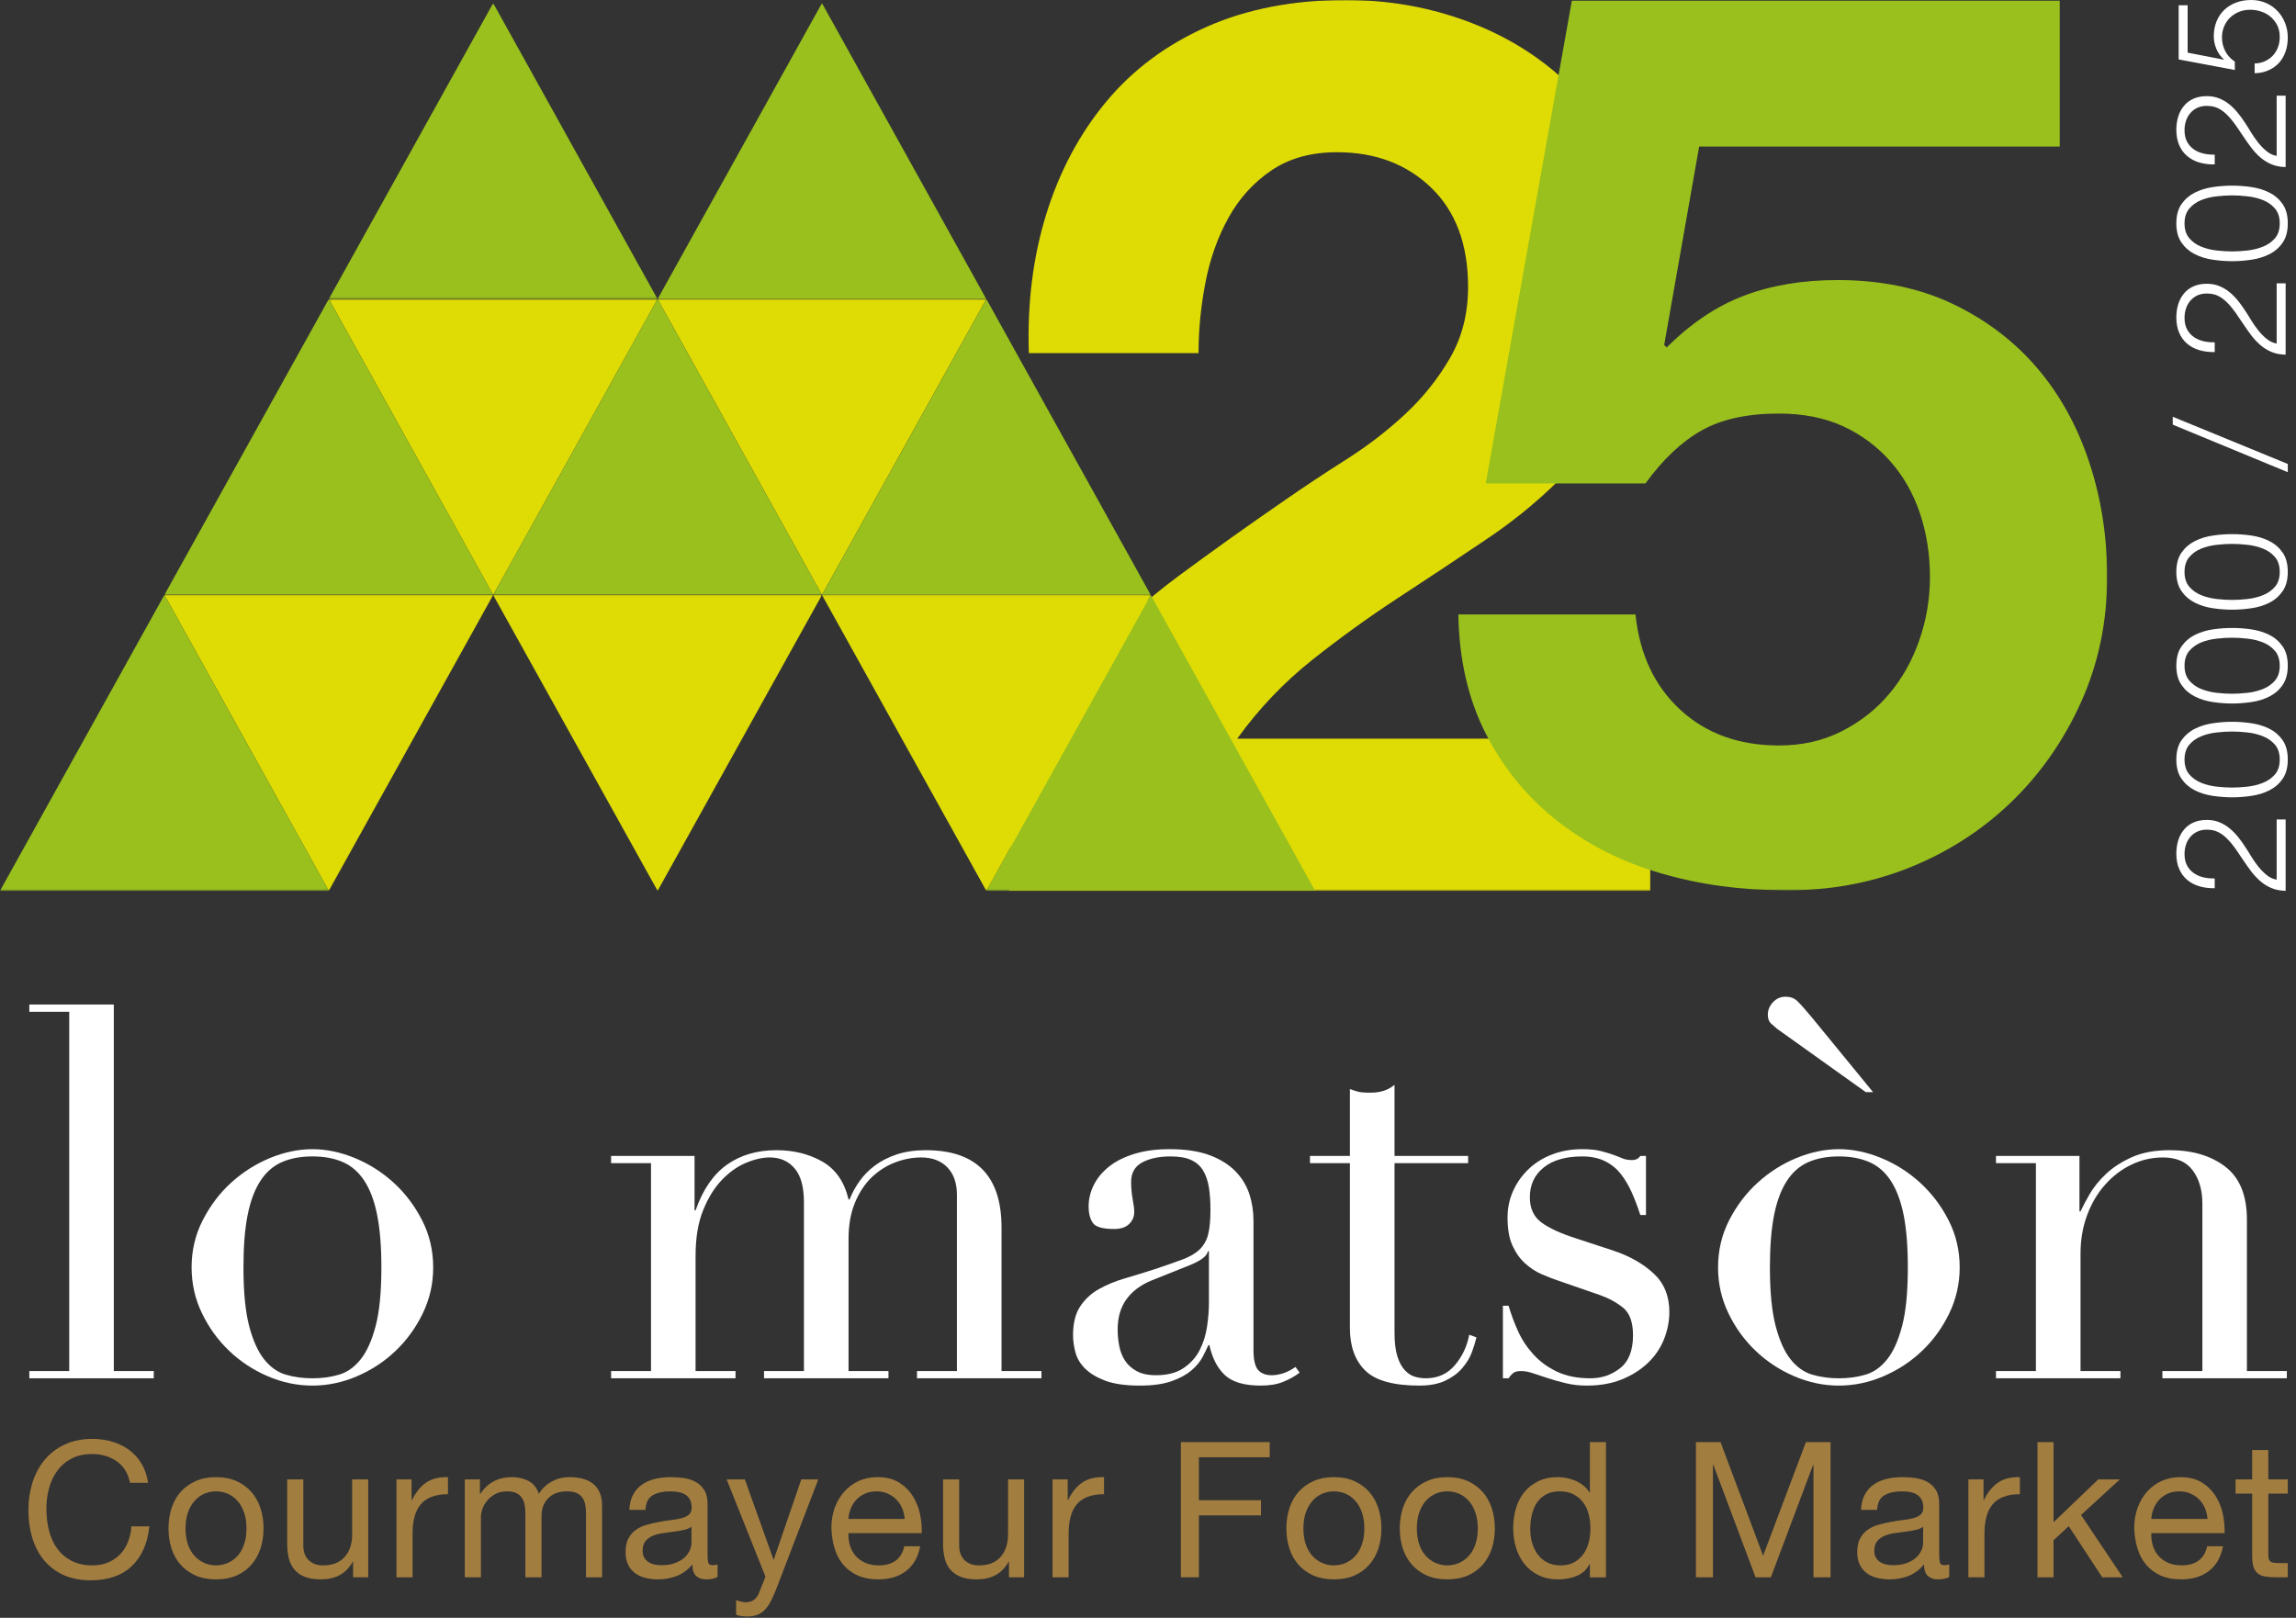 <svg xmlns="http://www.w3.org/2000/svg" width="1104" height="778" viewBox="0 0 1104 778" fill="none"><rect x="0" y="0" width="1104" height="778" fill="#333333" stroke="none"/><mask id="mask0_62_471" style="mask-type:luminance" maskUnits="userSpaceOnUse" x="485" y="0" width="309" height="429"><path d="M485.073 428.472V3.75509e-05H793.965V428.472H485.073Z" fill="white"></path></mask><g mask="url(#mask0_62_471)"><path d="M503.11 102.902C509.498 82.302 519.109 64.311 531.91 48.894C544.718 33.494 560.804 21.521 580.223 12.894C599.592 4.313 621.918 2.73151e-05 647.121 2.73151e-05C666.312 2.73151e-05 684.617 2.992 702.001 9.004C719.407 14.994 734.709 23.597 747.894 34.793C761.102 46.011 771.604 59.797 779.401 76.198C787.198 92.605 791.087 110.991 791.087 131.396C791.087 152.602 787.689 170.811 780.9 186.011C774.081 201.205 765.1 214.699 753.906 226.502C742.711 238.296 729.995 249 715.809 258.611C701.595 268.197 687.294 277.717 672.908 287.104C658.493 296.51 644.507 306.612 630.899 317.401C617.313 328.196 605.312 340.797 594.901 355.215H793.501V428.398H485.103C485.103 404.017 488.608 382.81 495.604 364.801C502.618 346.811 512.113 330.701 524.114 316.485C536.115 302.299 550.214 289.205 566.414 277.203C582.614 265.201 599.706 253.004 617.714 240.602C626.9 234.207 636.71 227.709 647.121 221.089C657.509 214.5 666.987 207.217 675.608 199.191C684.211 191.194 691.407 182.212 697.196 172.201C703.002 162.207 705.908 150.812 705.908 138.009C705.908 117.61 699.987 101.695 688.209 90.299C676.391 78.904 661.307 73.206 642.9 73.206C630.498 73.206 619.996 76.112 611.416 81.896C602.812 87.708 595.908 95.305 590.703 104.693C585.514 114.097 581.808 124.491 579.617 135.91C577.403 147.305 576.311 158.615 576.311 169.81H494.706C493.906 145.806 496.719 123.508 503.11 102.902Z" fill="#DFDB05"></path></g><mask id="mask1_62_471" style="mask-type:luminance" maskUnits="userSpaceOnUse" x="700" y="0" width="314" height="429"><path d="M700.725 428.472V3.75509e-05H1013.62V428.472H700.725Z" fill="white"></path></mask><g mask="url(#mask1_62_471)"><path d="M817.006 70.478L800.205 165.897L801.412 167.104C813.007 155.486 825.409 147.191 838.594 142.185C851.796 137.18 866.789 134.68 883.595 134.68C904.393 134.68 922.784 138.501 938.806 146.075C954.783 153.695 968.277 163.883 979.294 176.692C990.288 189.495 998.691 204.603 1004.48 221.988C1010.29 239.395 1013.19 257.896 1013.19 277.493C1013.19 299.078 1008.99 319.191 1000.59 337.783C992.187 356.4 980.884 372.484 966.692 386.095C952.483 399.682 935.992 410.184 917.201 417.603C898.387 424.977 878.389 428.484 857.202 428.083C836.803 428.083 817.32 425.4 798.707 419.994C780.116 414.588 763.602 406.293 749.216 395.076C734.801 383.903 723.292 370.008 714.711 353.378C706.108 336.8 701.595 317.493 701.217 295.48H786.397C788.405 314.702 795.601 329.986 808.002 341.383C820.404 352.8 836.203 358.498 855.417 358.498C866.588 358.498 876.69 356.198 885.694 351.593C894.698 346.987 902.294 340.999 908.483 333.58C914.695 326.205 919.5 317.607 922.898 307.797C926.296 298.009 927.989 287.906 927.989 277.493C927.989 266.678 926.405 256.488 923.19 246.877C919.992 237.291 915.187 228.893 908.798 221.695C902.408 214.5 894.789 208.893 886.009 204.889C877.205 200.89 866.989 198.882 855.417 198.882C840.201 198.882 827.8 201.582 818.213 206.994C808.603 212.399 799.599 220.889 791.196 232.49H714.402L755.805 0.292H990.402V70.478H817.006Z" fill="#99C01D"></path></g><path d="M1099.02 428.398C1096.43 428.351 1094.14 427.907 1092.16 427.053C1090.17 426.228 1088.4 425.109 1086.79 423.701C1085.21 422.316 1083.76 420.756 1082.43 419.033C1081.14 417.288 1079.87 415.502 1078.64 413.668C1077.43 411.813 1076.21 410.005 1074.93 408.193C1073.65 406.385 1072.32 404.754 1070.86 403.324C1069.43 401.871 1067.96 400.796 1066.44 400.086C1064.92 399.349 1063.13 398.989 1061.05 398.989C1059.35 398.989 1057.86 399.304 1056.54 399.927C1055.22 400.555 1054.1 401.402 1053.19 402.455C1052.27 403.525 1051.58 404.776 1051.11 406.184C1050.64 407.592 1050.4 409.091 1050.4 410.676C1050.4 412.821 1050.8 414.651 1051.58 416.15C1052.39 417.672 1053.46 418.902 1054.79 419.84C1056.14 420.778 1057.65 421.471 1059.4 421.893C1061.14 422.316 1062.97 422.495 1064.92 422.454V427.145C1062.24 427.192 1059.76 426.877 1057.5 426.206C1055.25 425.538 1053.3 424.508 1051.67 423.122C1050.01 421.739 1048.74 419.972 1047.83 417.871C1046.91 415.751 1046.46 413.29 1046.46 410.452C1046.46 408.175 1046.78 406.048 1047.38 404.108C1048 402.14 1048.92 400.419 1050.15 398.966C1051.36 397.489 1052.87 396.352 1054.71 395.527C1056.56 394.721 1058.68 394.298 1061.12 394.298C1063.31 394.298 1065.27 394.651 1067.06 395.391C1068.85 396.106 1070.51 397.067 1071.98 398.296C1073.48 399.502 1074.86 400.888 1076.11 402.455C1077.39 404.017 1078.57 405.67 1079.67 407.415C1080.5 408.644 1081.43 410.115 1082.43 411.791C1083.46 413.489 1084.6 415.12 1085.83 416.687C1087.09 418.249 1088.42 419.617 1089.9 420.801C1091.35 422.007 1092.96 422.74 1094.7 423.031V394.075H1099.02V428.398Z" fill="white"></path><path d="M1052.7 372.422C1054.24 374.207 1056.16 375.545 1058.44 376.466C1060.72 377.382 1063.2 378.006 1065.88 378.296C1068.56 378.589 1071.02 378.743 1073.25 378.743C1075.53 378.743 1078.01 378.589 1080.67 378.296C1083.33 378.006 1085.79 377.382 1088.11 376.466C1090.41 375.545 1092.34 374.207 1093.88 372.422C1095.42 370.632 1096.18 368.241 1096.18 365.271C1096.18 362.296 1095.42 359.906 1093.88 358.12C1092.34 356.33 1090.41 354.992 1088.11 354.075C1085.79 353.132 1083.33 352.531 1080.67 352.238C1078.01 351.948 1075.53 351.794 1073.25 351.794C1071.02 351.794 1068.56 351.948 1065.88 352.238C1063.2 352.531 1060.72 353.132 1058.44 354.075C1056.16 354.992 1054.24 356.33 1052.7 358.12C1051.18 359.906 1050.4 362.296 1050.4 365.271C1050.4 368.241 1051.18 370.632 1052.7 372.422ZM1048.94 355.993C1050.6 353.646 1052.72 351.794 1055.31 350.5C1057.9 349.18 1060.78 348.285 1063.94 347.819C1067.13 347.349 1070.24 347.104 1073.25 347.104C1076.34 347.104 1079.47 347.349 1082.64 347.819C1085.81 348.285 1088.69 349.18 1091.26 350.5C1093.86 351.794 1095.96 353.646 1097.59 355.993C1099.24 358.366 1100.05 361.45 1100.05 365.271C1100.05 369.047 1099.24 372.131 1097.59 374.497C1095.96 376.888 1093.86 378.721 1091.26 380.042C1088.69 381.358 1085.81 382.249 1082.64 382.719C1079.47 383.188 1076.36 383.434 1073.35 383.434C1070.26 383.434 1067.13 383.188 1063.94 382.719C1060.78 382.249 1057.9 381.358 1055.31 380.042C1052.72 378.721 1050.6 376.888 1048.94 374.497C1047.29 372.131 1046.46 369.047 1046.46 365.271C1046.46 361.45 1047.29 358.366 1048.94 355.993Z" fill="white"></path><path d="M1052.7 327.302C1054.24 329.088 1056.16 330.433 1058.44 331.347C1060.72 332.263 1063.2 332.887 1065.88 333.18C1068.56 333.47 1071.02 333.624 1073.25 333.624C1075.53 333.624 1078.01 333.47 1080.67 333.18C1083.33 332.887 1085.79 332.263 1088.11 331.347C1090.41 330.433 1092.34 329.088 1093.88 327.302C1095.42 325.513 1096.18 323.122 1096.18 320.152C1096.18 317.177 1095.42 314.787 1093.88 313.001C1092.34 311.211 1090.41 309.851 1088.11 308.934C1085.79 308.02 1083.33 307.412 1080.67 307.126C1078.01 306.811 1075.53 306.675 1073.25 306.675C1071.02 306.675 1068.56 306.811 1065.88 307.126C1063.2 307.412 1060.72 308.02 1058.44 308.934C1056.16 309.851 1054.24 311.211 1052.7 313.001C1051.18 314.787 1050.4 317.177 1050.4 320.152C1050.4 323.122 1051.18 325.513 1052.7 327.302ZM1048.94 310.88C1050.6 308.512 1052.72 306.675 1055.31 305.359C1057.9 304.061 1060.78 303.169 1063.94 302.677C1067.13 302.208 1070.24 301.985 1073.25 301.985C1076.34 301.985 1079.47 302.208 1082.64 302.677C1085.81 303.169 1088.69 304.061 1091.26 305.359C1093.86 306.675 1095.96 308.512 1097.59 310.88C1099.24 313.225 1100.05 316.331 1100.05 320.152C1100.05 323.928 1099.24 326.99 1097.59 329.381C1095.96 331.772 1093.86 333.602 1091.26 334.923C1088.69 336.239 1085.81 337.137 1082.64 337.606C1079.47 338.075 1076.36 338.321 1073.35 338.321C1070.26 338.321 1067.13 338.075 1063.94 337.606C1060.78 337.137 1057.9 336.239 1055.31 334.923C1052.72 333.602 1050.6 331.772 1048.94 329.381C1047.29 326.99 1046.46 323.928 1046.46 320.152C1046.46 316.331 1047.29 313.225 1048.94 310.88Z" fill="white"></path><path d="M1052.7 282.186C1054.24 283.953 1056.16 285.314 1058.44 286.231C1060.72 287.144 1063.2 287.752 1065.88 288.061C1068.56 288.351 1071.02 288.512 1073.25 288.512C1075.53 288.512 1078.01 288.351 1080.67 288.061C1083.33 287.752 1085.79 287.144 1088.11 286.231C1090.41 285.314 1092.34 283.953 1093.88 282.186C1095.42 280.378 1096.18 278.009 1096.18 275.035C1096.18 272.043 1095.42 269.674 1093.88 267.884C1092.34 266.099 1090.41 264.732 1088.11 263.818C1085.79 262.901 1083.33 262.3 1080.67 262.01C1078.01 261.695 1075.53 261.562 1073.25 261.562C1071.02 261.562 1068.56 261.695 1065.88 262.01C1063.2 262.3 1060.72 262.901 1058.44 263.818C1056.16 264.732 1054.24 266.099 1052.7 267.884C1051.18 269.674 1050.4 272.043 1050.4 275.035C1050.4 278.009 1051.18 280.378 1052.7 282.186ZM1048.94 265.761C1050.6 263.393 1052.72 261.562 1055.31 260.242C1057.9 258.926 1060.78 258.028 1063.94 257.558C1067.13 257.089 1070.24 256.866 1073.25 256.866C1076.34 256.866 1079.47 257.089 1082.64 257.558C1085.81 258.028 1088.69 258.926 1091.26 260.242C1093.86 261.562 1095.96 263.393 1097.59 265.761C1099.24 268.108 1100.05 271.214 1100.05 275.035C1100.05 278.809 1099.24 281.871 1097.59 284.262C1095.96 286.631 1093.86 288.49 1091.26 289.806C1088.69 291.126 1085.81 292.018 1082.64 292.487C1079.47 292.956 1076.36 293.202 1073.35 293.202C1070.26 293.202 1067.13 292.956 1063.94 292.487C1060.78 292.018 1057.9 291.126 1055.31 289.806C1052.72 288.49 1050.6 286.631 1048.94 284.262C1047.29 281.871 1046.46 278.809 1046.46 275.035C1046.46 271.214 1047.29 268.108 1048.94 265.761Z" fill="white"></path><path d="M1044.74 204.219V200.421L1100.05 223.125V227.078L1044.74 204.219Z" fill="white"></path><path d="M1099.02 170.565C1096.43 170.525 1094.14 170.073 1092.16 169.226C1090.17 168.38 1088.4 167.259 1086.79 165.874C1085.21 164.49 1083.76 162.922 1082.43 161.183C1081.14 159.439 1079.87 157.671 1078.64 155.817C1077.43 153.987 1076.21 152.179 1074.93 150.343C1073.65 148.558 1072.32 146.928 1070.86 145.475C1069.43 144.044 1067.96 142.969 1066.44 142.231C1064.92 141.516 1063.13 141.161 1061.05 141.161C1059.35 141.161 1057.86 141.47 1056.54 142.077C1055.22 142.7 1054.1 143.552 1053.19 144.622C1052.27 145.698 1051.58 146.928 1051.11 148.358C1050.64 149.765 1050.4 151.258 1050.4 152.848C1050.4 154.994 1050.8 156.801 1051.58 158.323C1052.39 159.839 1053.46 161.069 1054.79 162.007C1056.14 162.945 1057.65 163.637 1059.4 164.067C1061.14 164.467 1062.97 164.667 1064.92 164.621V169.318C1062.24 169.358 1059.76 169.049 1057.5 168.38C1055.25 167.705 1053.3 166.681 1051.67 165.296C1050.01 163.883 1048.74 162.144 1047.83 160.045C1046.91 157.917 1046.46 155.463 1046.46 152.625C1046.46 150.343 1046.78 148.22 1047.38 146.253C1048 144.313 1048.92 142.591 1050.15 141.116C1051.36 139.662 1052.87 138.524 1054.71 137.695C1056.56 136.871 1058.68 136.465 1061.12 136.465C1063.31 136.465 1065.27 136.825 1067.06 137.54C1068.85 138.255 1070.51 139.239 1071.98 140.446C1073.48 141.676 1074.86 143.061 1076.11 144.622C1077.39 146.19 1078.57 147.843 1079.67 149.582C1080.5 150.812 1081.43 152.288 1082.43 153.964C1083.46 155.663 1084.6 157.27 1085.83 158.838C1087.09 160.4 1088.42 161.784 1089.9 162.968C1091.35 164.175 1092.96 164.913 1094.7 165.205V136.242H1099.02V170.565Z" fill="white"></path><path d="M1052.7 114.589C1054.24 116.357 1056.16 117.718 1058.44 118.634C1060.72 119.549 1063.2 120.155 1065.88 120.47C1068.56 120.756 1071.02 120.916 1073.25 120.916C1075.53 120.916 1078.01 120.756 1080.67 120.47C1083.33 120.155 1085.79 119.549 1088.11 118.634C1090.41 117.718 1092.34 116.357 1093.88 114.589C1095.42 112.781 1096.18 110.413 1096.18 107.438C1096.18 104.447 1095.42 102.078 1093.88 100.288C1092.34 98.503 1090.41 97.136 1088.11 96.22C1085.79 95.305 1083.33 94.704 1080.67 94.413C1078.01 94.098 1075.53 93.966 1073.25 93.966C1071.02 93.966 1068.56 94.098 1065.88 94.413C1063.2 94.704 1060.72 95.305 1058.44 96.22C1056.16 97.136 1054.24 98.503 1052.7 100.288C1051.18 102.078 1050.4 104.447 1050.4 107.438C1050.4 110.413 1051.18 112.781 1052.7 114.589ZM1048.94 98.165C1050.6 95.797 1052.72 93.966 1055.31 92.645C1057.9 91.329 1060.78 90.454 1063.94 89.968C1067.13 89.499 1070.24 89.27 1073.25 89.27C1076.34 89.27 1079.47 89.499 1082.64 89.968C1085.81 90.454 1088.69 91.329 1091.26 92.645C1093.86 93.966 1095.96 95.797 1097.59 98.165C1099.24 100.511 1100.05 103.617 1100.05 107.438C1100.05 111.214 1099.24 114.28 1097.59 116.671C1095.96 119.057 1093.86 120.893 1091.26 122.209C1088.69 123.53 1085.81 124.423 1082.64 124.892C1079.47 125.361 1076.36 125.607 1073.35 125.607C1070.26 125.607 1067.13 125.361 1063.94 124.892C1060.78 124.423 1057.9 123.53 1055.31 122.209C1052.72 120.893 1050.6 119.057 1048.94 116.671C1047.29 114.28 1046.46 111.214 1046.46 107.438C1046.46 103.617 1047.29 100.511 1048.94 98.165Z" fill="white"></path><path d="M1099.02 80.334C1096.43 80.288 1094.14 79.842 1092.16 78.996C1090.17 78.143 1088.4 77.028 1086.79 75.643C1085.21 74.253 1083.76 72.692 1082.43 70.947C1081.14 69.208 1079.87 67.417 1078.64 65.587C1077.43 63.756 1076.21 61.92 1074.93 60.112C1073.65 58.298 1072.32 56.668 1070.86 55.238C1069.43 53.808 1067.96 52.715 1066.44 52C1064.92 51.285 1063.13 50.925 1061.05 50.925C1059.35 50.925 1057.86 51.239 1056.54 51.84C1055.22 52.469 1054.1 53.316 1053.19 54.391C1052.27 55.438 1051.58 56.691 1051.11 58.098C1050.64 59.529 1050.4 61.027 1050.4 62.612C1050.4 64.734 1050.8 66.57 1051.58 68.087C1052.39 69.608 1053.46 70.815 1054.79 71.776C1056.14 72.714 1057.65 73.407 1059.4 73.807C1061.14 74.236 1062.97 74.413 1064.92 74.368V79.058C1062.24 79.127 1059.76 78.79 1057.5 78.143C1055.25 77.474 1053.3 76.421 1051.67 75.037C1050.01 73.653 1048.74 71.908 1047.83 69.785C1046.91 67.686 1046.46 65.203 1046.46 62.389C1046.46 60.112 1046.78 57.99 1047.38 56.022C1048 54.054 1048.92 52.355 1050.15 50.885C1051.36 49.432 1052.87 48.27 1054.71 47.464C1056.56 46.634 1058.68 46.234 1061.12 46.234C1063.31 46.234 1065.27 46.594 1067.06 47.309C1068.85 48.024 1070.51 49.003 1071.98 50.21C1073.48 51.44 1074.86 52.824 1076.11 54.391C1077.39 55.953 1078.57 57.583 1079.67 59.328C1080.5 60.581 1081.43 62.034 1082.43 63.733C1083.46 65.409 1084.6 67.04 1085.83 68.601C1087.09 70.169 1088.42 71.553 1089.9 72.737C1091.35 73.921 1092.96 74.682 1094.7 74.968V46.011H1099.02V80.334Z" fill="white"></path><path d="M1089.03 29.45C1090.53 28.78 1091.8 27.865 1092.87 26.727C1093.94 25.588 1094.75 24.244 1095.33 22.705C1095.91 21.16 1096.18 19.507 1096.18 17.722C1096.18 15.686 1095.8 13.878 1095.04 12.288C1094.26 10.703 1093.21 9.342 1091.91 8.18C1090.59 7.036 1089.08 6.167 1087.35 5.589C1085.66 4.983 1083.85 4.691 1081.97 4.691C1080.03 4.691 1078.24 5.028 1076.61 5.698C1074.98 6.367 1073.55 7.282 1072.32 8.449C1071.11 9.611 1070.15 11.018 1069.46 12.648C1068.76 14.302 1068.4 16.086 1068.4 18.008C1068.4 20.4 1068.96 22.613 1070.02 24.65C1071.09 26.681 1072.61 28.334 1074.59 29.633V33.654L1047.58 28.58V2.523H1051.89V25.319L1069.16 28.672L1069.3 28.511C1067.78 27.218 1066.57 25.588 1065.74 23.597C1064.9 21.607 1064.47 19.576 1064.47 17.499C1064.47 14.816 1064.92 12.402 1065.81 10.234C1066.7 8.066 1067.93 6.235 1069.55 4.714C1071.13 3.215 1073.03 2.054 1075.22 1.23C1077.43 0.4 1079.84 3.80535e-06 1082.48 3.80535e-06C1085.03 3.80535e-06 1087.35 0.469 1089.52 1.407C1091.69 2.345 1093.54 3.644 1095.1 5.297C1096.67 6.928 1097.88 8.85 1098.75 11.064C1099.62 13.249 1100.05 15.617 1100.05 18.077C1100.05 20.514 1099.71 22.768 1098.97 24.827C1098.26 26.881 1097.2 28.672 1095.87 30.188C1094.48 31.709 1092.81 32.893 1090.81 33.786C1088.85 34.701 1086.62 35.17 1084.11 35.216V30.525C1085.92 30.479 1087.55 30.125 1089.03 29.45Z" fill="white"></path><mask id="mask2_62_471" style="mask-type:luminance" maskUnits="userSpaceOnUse" x="158" y="1" width="159" height="143"><path d="M158.09 143.821H316.177V1.522H158.09V143.821Z" fill="white"></path></mask><g mask="url(#mask2_62_471)"><path d="M158.09 143.821H316.173L237.143 1.522L158.09 143.821Z" fill="#99C01D"></path></g><mask id="mask3_62_471" style="mask-type:luminance" maskUnits="userSpaceOnUse" x="315" y="1" width="160" height="144"><path d="M315.755 144.159V1.144H474.777V144.159H315.755Z" fill="white"></path></mask><g mask="url(#mask3_62_471)"><path d="M316.196 143.821H474.263L395.232 1.522L316.196 143.821Z" fill="#99C01D"></path></g><mask id="mask4_62_471" style="mask-type:luminance" maskUnits="userSpaceOnUse" x="315" y="143" width="160" height="144"><path d="M315.755 286.602V143.587H474.777V286.602H315.755Z" fill="white"></path></mask><g mask="url(#mask4_62_471)"><path d="M474.263 143.821H316.196L395.232 286.099L474.263 143.821Z" fill="#DFDB05"></path></g><mask id="mask5_62_471" style="mask-type:luminance" maskUnits="userSpaceOnUse" x="78" y="286" width="160" height="143"><path d="M78.939 428.472V286.029H237.389V428.472H78.939Z" fill="white"></path></mask><g mask="url(#mask5_62_471)"><path d="M158.09 428.398L237.143 286.121H79.053L158.09 428.398Z" fill="#DFDB05"></path></g><mask id="mask6_62_471" style="mask-type:luminance" maskUnits="userSpaceOnUse" x="394" y="143" width="160" height="144"><path d="M394.694 286.602V143.587H553.716V286.602H394.694Z" fill="white"></path></mask><g mask="url(#mask6_62_471)"><path d="M474.286 286.121H553.316L474.286 143.821L395.233 286.121H474.286Z" fill="#99C01D"></path></g><mask id="mask7_62_471" style="mask-type:luminance" maskUnits="userSpaceOnUse" x="474" y="286" width="159" height="143"><path d="M474.205 428.472V286.029H632.655V428.472H474.205Z" fill="white"></path></mask><g mask="url(#mask7_62_471)"><path d="M474.286 428.398H632.374L553.316 286.121L474.286 428.398Z" fill="#99C01D"></path></g><mask id="mask8_62_471" style="mask-type:luminance" maskUnits="userSpaceOnUse" x="394" y="286" width="160" height="143"><path d="M394.694 428.472V286.029H553.716V428.472H394.694Z" fill="white"></path></mask><g mask="url(#mask8_62_471)"><path d="M395.255 286.121H395.233L474.264 428.398H474.286L553.339 286.121H395.255Z" fill="#DFDB05"></path></g><mask id="mask9_62_471" style="mask-type:luminance" maskUnits="userSpaceOnUse" x="0" y="286" width="159" height="143"><path d="M0 428.472V286.029H158.45V428.472H0Z" fill="white"></path></mask><g mask="url(#mask9_62_471)"><path d="M79.03 286.121L0 428.398H158.09L79.03 286.121Z" fill="#99C01D"></path></g><mask id="mask10_62_471" style="mask-type:luminance" maskUnits="userSpaceOnUse" x="158" y="143" width="159" height="144"><path d="M158.112 286.099H316.178V143.821H158.112V286.099Z" fill="white"></path></mask><g mask="url(#mask10_62_471)"><path d="M237.143 286.121L316.173 143.822H158.112L237.143 286.121Z" fill="#DFDB05"></path></g><mask id="mask11_62_471" style="mask-type:luminance" maskUnits="userSpaceOnUse" x="237" y="143" width="159" height="144"><path d="M237.143 286.099H395.232V143.821H237.143V286.099Z" fill="white"></path></mask><g mask="url(#mask11_62_471)"><path d="M237.143 286.121H395.232L316.173 143.822L237.143 286.121Z" fill="#99C01D"></path></g><mask id="mask12_62_471" style="mask-type:luminance" maskUnits="userSpaceOnUse" x="236" y="286" width="160" height="143"><path d="M236.817 428.472V286.029H395.266V428.472H236.817Z" fill="white"></path></mask><g mask="url(#mask12_62_471)"><path d="M395.233 286.121H237.12L316.196 428.398L395.233 286.121Z" fill="#DFDB05"></path></g><mask id="mask13_62_471" style="mask-type:luminance" maskUnits="userSpaceOnUse" x="79" y="143" width="159" height="144"><path d="M79.053 286.099H237.143V143.821H79.053V286.099Z" fill="white"></path></mask><g mask="url(#mask13_62_471)"><path d="M79.03 286.121H237.143L158.09 143.822L79.03 286.121Z" fill="#99C01D"></path></g><path d="M14.099 659.342H33.291V486.565H14.099V483.074H54.72V659.342H73.941V662.826H14.099V659.342Z" fill="white"></path><path d="M117.063 609.489C117.063 621.285 117.979 630.673 119.787 637.644C121.624 644.641 124.037 650.002 127.029 653.732C130.021 657.49 133.508 659.944 137.509 661.105C141.484 662.272 145.734 662.826 150.225 662.826C154.692 662.826 158.937 662.272 162.934 661.105C166.916 659.944 170.4 657.49 173.391 653.732C176.388 650.002 178.801 644.641 180.633 637.644C182.463 630.673 183.384 621.285 183.384 609.489C183.384 599.5 182.709 591.164 181.371 584.416C180.055 577.688 178.019 572.213 175.273 567.97C172.523 563.724 169.084 560.709 164.925 558.872C160.767 557.042 155.853 556.126 150.225 556.126C144.567 556.126 139.654 557.042 135.5 558.872C131.341 560.709 127.898 563.724 125.152 567.97C122.424 572.213 120.37 577.688 119.05 584.416C117.711 591.164 117.063 599.5 117.063 609.489ZM92.124 609.489C92.124 601.33 93.914 593.779 97.49 586.782C101.065 579.811 105.622 573.782 111.189 568.707C116.773 563.655 123.007 559.701 129.889 556.865C136.794 554.05 143.566 552.638 150.225 552.638C156.859 552.638 163.627 554.05 170.531 556.865C177.44 559.701 183.648 563.655 189.236 568.707C194.802 573.782 199.361 579.811 202.936 586.782C206.511 593.779 208.296 601.33 208.296 609.489C208.296 617.285 206.642 624.659 203.313 631.541C199.984 638.447 195.624 644.483 190.219 649.624C184.832 654.784 178.643 658.851 171.651 661.843C164.68 664.842 157.529 666.335 150.225 666.335C142.891 666.335 135.741 664.842 128.774 661.843C121.8 658.851 115.588 654.784 110.206 649.624C104.794 644.483 100.441 638.447 97.112 631.541C93.782 624.659 92.124 617.285 92.124 609.489Z" fill="white"></path><path d="M293.831 659.342H313.027V559.364H293.831V555.88H333.962V582.048H334.455C337.961 572.081 342.967 564.776 349.534 560.104C356.105 555.458 364.04 553.129 373.357 553.129C381.669 553.129 389.019 554.966 395.409 558.604C401.822 562.271 406.021 568.352 408.012 576.818H408.503C409.665 573.826 411.254 570.922 413.24 568.106C415.229 565.263 417.73 562.718 420.728 560.486C423.718 558.249 427.248 556.459 431.315 555.121C435.382 553.804 440.009 553.129 445.146 553.129C469.412 553.129 481.572 565.509 481.572 590.295V659.342H500.764V662.826H440.925V659.342H460.121V574.582C460.121 568.93 458.578 564.531 455.494 561.355C452.435 558.204 448.23 556.62 442.916 556.62C438.758 556.62 434.604 557.42 430.446 558.986C426.287 560.573 422.558 562.94 419.229 566.092C415.899 569.268 413.193 573.335 411.118 578.318C409.039 583.299 408.012 589.129 408.012 595.77V659.342H427.208V662.826H367.369V659.342H386.561V578.072C386.561 570.76 385.061 565.355 382.07 561.871C379.095 558.359 375.096 556.62 370.115 556.62C366.632 556.62 362.786 557.489 358.65 559.232C354.498 560.973 350.631 563.724 347.056 567.475C343.481 571.212 340.484 576.081 338.076 582.048C335.662 588.036 334.455 595.363 334.455 603.991V659.342H353.67V662.826H293.831V659.342Z" fill="white"></path><path d="M581.293 601.754H580.778C580.447 603.922 577.718 606.067 572.558 608.235L553.852 615.723C548.539 617.868 544.472 620.907 541.634 624.82C538.814 628.726 537.407 633.577 537.407 639.407C537.407 641.89 537.655 644.483 538.146 647.142C538.66 649.8 539.552 652.169 540.897 654.245C542.236 656.324 544.09 658.022 546.503 659.342C548.916 660.681 552.022 661.351 555.868 661.351C561.34 661.351 565.787 660.19 569.183 657.845C572.604 655.521 575.173 652.616 576.911 649.132C578.679 645.642 579.84 641.868 580.424 637.776C581.001 633.71 581.293 630.024 581.293 626.697V601.754ZM624.91 660.104C622.765 661.758 620.173 663.211 617.182 664.458C614.207 665.711 610.541 666.335 606.21 666.335C598.231 666.335 592.465 664.618 588.89 661.219C585.314 657.821 582.861 653.039 581.539 646.873H581.024C580.378 648.37 579.463 650.248 578.301 652.485C577.117 654.739 575.35 656.907 572.936 658.983C570.521 661.065 567.331 662.804 563.327 664.212C559.352 665.62 554.277 666.335 548.132 666.335C541.143 666.335 535.577 665.532 531.419 663.966C527.267 662.382 524.022 660.435 521.701 658.091C519.377 655.767 517.833 653.155 517.078 650.248C516.34 647.343 515.956 644.641 515.956 642.136C515.956 636.324 517.118 631.678 519.446 628.172C521.768 624.681 524.807 621.913 528.559 619.837C532.294 617.754 536.446 616.056 541.029 614.717C545.587 613.379 550.192 611.971 554.86 610.471C560.334 608.659 564.87 607.075 568.446 605.736C572.021 604.414 574.812 602.785 576.803 600.885C578.793 598.963 580.155 596.548 580.916 593.643C581.654 590.742 582.031 586.782 582.031 581.802C582.031 577.824 581.785 574.249 581.293 571.075C580.778 567.923 579.863 565.223 578.547 562.987C577.203 560.731 575.304 559.033 572.804 557.871C570.322 556.705 566.993 556.126 562.839 556.126C557.343 556.126 552.829 557.087 549.254 558.986C545.679 560.911 543.889 564.016 543.889 568.352C543.889 571.167 544.135 573.958 544.626 576.687C545.143 579.433 545.388 581.469 545.388 582.807C545.388 585.131 544.557 587.075 542.881 588.66C541.23 590.251 538.814 591.028 535.668 591.028C530.172 591.028 526.773 590.027 525.43 588.036C524.114 586.045 523.444 583.478 523.444 580.302C523.444 576.664 524.268 573.174 525.944 569.844C527.598 566.515 530.058 563.569 533.296 560.995C536.538 558.403 540.604 556.372 545.52 554.875C550.415 553.375 556.022 552.638 562.348 552.638C569.989 552.638 576.38 553.598 581.539 555.498C586.676 557.42 590.834 559.994 594.009 563.232C597.161 566.47 599.392 570.137 600.736 574.204C602.052 578.271 602.721 582.561 602.721 587.053V649.132C602.721 653.955 603.482 657.197 604.981 658.851C606.474 660.504 608.619 661.351 611.462 661.351C613.269 661.351 615.191 661.021 617.182 660.35C619.19 659.675 621.089 658.674 622.919 657.354L624.91 660.104Z" fill="white"></path><path d="M629.892 555.88H649.089V523.727C650.428 524.218 651.68 524.64 652.842 524.955C654.003 525.286 655.993 525.465 658.808 525.465C661.307 525.465 663.475 525.179 665.312 524.571C667.119 524.017 668.864 523.056 670.54 521.711V555.88H705.931V559.364H670.54V640.907C670.54 645.557 670.986 649.331 671.901 652.239C672.816 655.139 674.023 657.399 675.522 658.96C677.015 660.551 678.628 661.597 680.39 662.089C682.135 662.58 683.834 662.826 685.487 662.826C691.316 662.826 696.012 660.728 699.587 656.482C703.162 652.239 705.439 647.388 706.446 641.89L709.929 643.144C709.42 645.311 708.682 647.725 707.698 650.379C706.692 653.039 705.147 655.568 703.071 657.981C700.994 660.39 698.289 662.382 694.959 663.966C691.63 665.532 687.5 666.335 682.489 666.335C670.048 666.335 661.353 663.926 656.462 659.096C651.543 654.27 649.089 647.479 649.089 638.652V559.364H629.892V555.88Z" fill="white"></path><path d="M722.645 627.926H725.374C726.558 631.924 728.028 635.946 729.864 640.035C731.694 644.104 734.154 647.834 737.237 651.255C740.298 654.652 744.073 657.445 748.563 659.591C753.054 661.758 758.465 662.826 764.786 662.826C770.106 662.826 774.842 661.219 778.978 657.981C783.131 654.739 785.213 649.463 785.213 642.136C785.213 635.832 783.6 631.388 780.362 628.818C777.119 626.228 773.32 624.19 769.013 622.697L749.57 615.971C747.07 615.14 744.365 614.094 741.459 612.84C738.553 611.612 735.853 609.844 733.37 607.611C730.871 605.352 728.834 602.492 727.25 599.008C725.66 595.525 724.882 591.028 724.882 585.531C724.882 580.886 725.797 576.573 727.627 572.573C729.458 568.597 731.94 565.109 735.115 562.117C738.261 559.118 742.042 556.796 746.464 555.121C750.846 553.467 755.628 552.638 760.787 552.638C764.431 552.638 767.4 552.929 769.637 553.511C771.873 554.09 773.835 554.673 775.488 555.252C777.141 555.836 778.663 556.419 779.979 556.998C781.323 557.581 782.885 557.871 784.721 557.871C786.551 557.871 787.867 557.197 788.719 555.88H791.442V584.307H788.719C787.558 580.64 786.214 577.109 784.721 573.69C783.222 570.291 781.432 567.255 779.355 564.593C777.279 561.934 774.71 559.858 771.627 558.359C768.538 556.865 764.946 556.126 760.787 556.126C752.808 556.126 746.618 557.912 742.22 561.487C737.792 565.063 735.607 569.822 735.607 575.811C735.607 581.153 737.483 585.176 741.213 587.922C744.942 590.651 750.485 593.196 757.796 595.525L776.003 601.508C783.8 604.168 790.218 607.812 795.2 612.48C800.182 617.131 802.682 623.276 802.682 630.918C802.682 635.407 801.79 639.814 800.068 644.15C798.306 648.458 795.732 652.239 792.317 655.476C788.919 658.714 784.761 661.351 779.87 663.342C774.956 665.334 769.345 666.335 763.024 666.335C759.38 666.335 756.005 665.957 752.945 665.195C749.862 664.458 747.025 663.68 744.456 662.826C741.882 662.004 739.514 661.219 737.346 660.482C735.178 659.72 733.193 659.342 731.357 659.342C729.526 659.342 728.211 659.72 727.381 660.482C726.558 661.219 725.883 662.004 725.374 662.826H722.645V627.926Z" fill="white"></path><path d="M851.035 609.489C851.035 621.285 851.956 630.673 853.787 637.644C855.617 644.641 858.008 650.002 861.005 653.732C863.997 657.49 867.504 659.944 871.485 661.105C875.46 662.272 879.705 662.826 884.195 662.826C888.686 662.826 892.936 662.272 896.911 661.105C900.91 659.944 904.393 657.49 907.391 653.732C910.382 650.002 912.773 644.641 914.61 637.644C916.44 630.673 917.355 621.285 917.355 609.489C917.355 599.5 916.686 591.164 915.365 584.416C914.026 577.688 911.995 572.213 909.244 567.97C906.521 563.724 903.055 560.709 898.902 558.872C894.743 557.042 889.847 556.126 884.195 556.126C878.544 556.126 873.647 557.042 869.494 558.872C865.336 560.709 861.875 563.724 859.146 567.97C856.401 572.213 854.364 577.688 853.026 584.416C851.71 591.164 851.035 599.5 851.035 609.489ZM854.525 494.786C853.695 494.116 852.734 493.287 851.664 492.308C850.566 491.3 850.034 489.895 850.034 488.058C850.034 485.736 850.858 483.683 852.534 481.937C854.187 480.192 856.178 479.323 858.523 479.323C860.845 479.323 862.722 479.991 864.129 481.336C865.536 482.652 867.91 485.311 871.239 489.312L900.641 525.219H897.157L854.525 494.786ZM826.101 609.489C826.101 601.33 827.886 593.779 831.461 586.782C835.036 579.811 839.595 573.782 845.183 568.707C850.749 563.655 856.978 559.701 863.883 556.865C870.77 554.05 877.537 552.638 884.195 552.638C890.831 552.638 897.626 554.05 904.508 556.865C911.412 559.701 917.647 563.655 923.213 568.707C928.773 573.782 933.355 579.811 936.93 586.782C940.505 593.779 942.29 601.33 942.29 609.489C942.29 617.285 940.619 624.659 937.307 631.541C933.978 638.447 929.625 644.483 924.214 649.624C918.808 654.784 912.619 658.851 905.646 661.843C898.656 664.842 891.506 666.335 884.195 666.335C876.891 666.335 869.74 664.842 862.744 661.843C855.772 658.851 849.582 654.784 844.177 649.624C838.771 644.483 834.412 638.447 831.083 631.541C827.754 624.659 826.101 617.285 826.101 609.489Z" fill="white"></path><path d="M959.742 659.342H978.939V559.364H959.742V555.88H999.875V582.561H1000.39C1001.37 580.394 1002.82 577.648 1004.74 574.318C1006.64 571.006 1009.26 567.768 1012.59 564.593C1015.92 561.447 1020.07 558.741 1025.06 556.504C1030.06 554.251 1036.12 553.129 1043.27 553.129C1054.24 553.129 1063.15 555.789 1070.06 561.109C1076.96 566.43 1080.4 574.919 1080.4 586.537V659.342H1099.6V662.826H1039.76V659.342H1058.98V578.81C1058.98 572.327 1057.43 567.009 1054.35 562.854C1051.29 558.696 1046.51 556.62 1040 556.62C1034.71 556.62 1029.64 557.78 1024.81 560.104C1019.98 562.448 1015.76 565.692 1012.1 569.844C1008.43 574.003 1005.57 578.894 1003.5 584.553C1001.41 590.204 1000.39 596.349 1000.39 603.008V659.342H1019.58V662.826H959.742V659.342Z" fill="white"></path><path d="M56.109 702.716C52.798 700.417 48.868 699.25 44.332 699.25C40.441 699.25 37.112 699.988 34.366 701.44C31.593 702.895 29.316 704.839 27.526 707.322C25.741 709.775 24.425 712.569 23.573 715.719C22.727 718.895 22.298 722.155 22.298 725.554C22.298 729.261 22.727 732.774 23.573 736.079C24.425 739.386 25.741 742.269 27.526 744.729C29.316 747.183 31.615 749.151 34.413 750.604C37.204 752.056 40.533 752.796 44.423 752.796C47.261 752.796 49.806 752.327 52.02 751.366C54.228 750.427 56.15 749.129 57.763 747.453C59.37 745.799 60.623 743.808 61.537 741.487C62.453 739.185 62.992 736.702 63.168 734.021H71.818C70.964 742.224 68.151 748.59 63.344 753.149C58.563 757.71 51.996 759.969 43.686 759.969C38.656 759.969 34.252 759.115 30.478 757.395C26.724 755.656 23.596 753.265 21.113 750.244C18.613 747.207 16.761 743.632 15.507 739.5C14.278 735.364 13.655 730.937 13.655 726.2C13.655 721.462 14.323 717.017 15.639 712.859C16.984 708.707 18.946 705.085 21.52 701.979C24.11 698.895 27.303 696.435 31.169 694.652C35.014 692.859 39.44 691.968 44.423 691.968C47.815 691.968 51.035 692.415 54.074 693.328C57.088 694.245 59.816 695.59 62.163 697.328C64.529 699.096 66.52 701.286 68.082 703.948C69.673 706.584 70.696 709.621 71.187 713.083H62.545C61.562 708.483 59.416 705.016 56.109 702.716Z" fill="#A27D40"></path><path d="M90.339 742.624C91.101 744.861 92.147 746.713 93.492 748.19C94.83 749.665 96.397 750.805 98.182 751.612C99.972 752.389 101.871 752.796 103.88 752.796C105.868 752.796 107.767 752.389 109.553 751.612C111.343 750.805 112.905 749.665 114.25 748.19C115.588 746.713 116.618 744.861 117.378 742.624C118.156 740.416 118.517 737.887 118.517 735.026C118.517 732.188 118.156 729.643 117.378 727.431C116.618 725.216 115.588 723.339 114.25 721.847C112.905 720.303 111.343 719.163 109.553 718.356C107.767 717.579 105.868 717.196 103.88 717.196C101.871 717.196 99.972 717.579 98.182 718.356C96.397 719.163 94.83 720.303 93.492 721.847C92.147 723.339 91.101 725.216 90.339 727.431C89.579 729.643 89.201 732.188 89.201 735.026C89.201 737.887 89.579 740.416 90.339 742.624ZM82.474 725.33C83.434 722.338 84.887 719.719 86.833 717.512C88.777 715.297 91.186 713.552 94.028 712.282C96.888 710.984 100.173 710.361 103.88 710.361C107.631 710.361 110.92 710.984 113.758 712.282C116.571 713.552 118.94 715.297 120.884 717.512C122.83 719.719 124.283 722.338 125.261 725.33C126.244 728.345 126.714 731.565 126.714 735.026C126.714 738.494 126.244 741.708 125.261 744.684C124.283 747.652 122.83 750.244 120.884 752.458C118.94 754.671 116.571 756.416 113.758 757.663C110.92 758.894 107.631 759.522 103.88 759.522C100.173 759.522 96.888 758.894 94.028 757.663C91.186 756.416 88.777 754.671 86.833 752.458C84.887 750.244 83.434 747.652 82.474 744.684C81.49 741.708 81.022 738.494 81.022 735.026C81.022 731.565 81.49 728.345 82.474 725.33Z" fill="#A27D40"></path><path d="M169.776 758.516V751.051H169.593C167.962 753.98 165.864 756.101 163.319 757.486C160.767 758.847 157.752 759.522 154.314 759.522C151.208 759.522 148.634 759.115 146.558 758.293C144.504 757.486 142.828 756.302 141.553 754.78C140.277 753.265 139.385 751.473 138.87 749.375C138.36 747.274 138.092 744.952 138.092 742.4V711.451H145.843V743.321C145.843 746.222 146.694 748.528 148.388 750.244C150.086 751.942 152.414 752.796 155.384 752.796C157.752 752.796 159.811 752.412 161.551 751.696C163.272 750.959 164.724 749.936 165.864 748.59C167.023 747.274 167.877 745.69 168.453 743.9C169.039 742.114 169.33 740.17 169.33 738.048V711.451H177.058V758.516H169.776Z" fill="#A27D40"></path><path d="M197.908 711.451V721.377H198.107C199.984 717.556 202.283 714.736 205.011 712.906C207.735 711.076 211.201 710.245 215.399 710.361V718.557C212.293 718.557 209.657 718.986 207.471 719.833C205.282 720.68 203.536 721.932 202.198 723.563C200.853 725.199 199.892 727.183 199.291 729.529C198.663 731.858 198.377 734.557 198.377 737.578V758.517H190.644V711.451H197.908Z" fill="#A27D40"></path><path d="M230.776 711.451V718.381H230.976C234.484 713.042 239.556 710.361 246.17 710.361C249.075 710.361 251.734 710.96 254.08 712.166C256.448 713.397 258.124 715.451 259.108 718.381C260.669 715.811 262.752 713.845 265.344 712.459C267.911 711.051 270.749 710.361 273.832 710.361C276.201 710.361 278.346 710.606 280.268 711.138C282.167 711.653 283.821 712.459 285.181 713.552C286.548 714.627 287.595 716.057 288.357 717.779C289.116 719.518 289.494 721.601 289.494 724.01V758.517H281.765V727.652C281.765 726.2 281.629 724.839 281.405 723.563C281.159 722.294 280.69 721.172 280.044 720.234C279.374 719.295 278.438 718.557 277.253 718.003C276.069 717.465 274.547 717.197 272.648 717.197C268.827 717.197 265.835 718.289 263.643 720.457C261.453 722.647 260.383 725.554 260.383 729.199V758.517H252.628V727.652C252.628 726.137 252.496 724.747 252.227 723.478C251.957 722.202 251.488 721.087 250.82 720.148C250.145 719.21 249.251 718.472 248.136 717.956C246.999 717.442 245.569 717.197 243.801 717.197C241.547 717.197 239.625 717.641 238.012 718.557C236.405 719.478 235.112 720.548 234.106 721.847C233.098 723.094 232.361 724.414 231.914 725.8C231.467 727.161 231.246 728.3 231.246 729.199V758.517H223.488V711.451H230.776Z" fill="#A27D40"></path><path d="M332.487 734.204C331.504 734.941 330.228 735.473 328.644 735.788C327.082 736.148 325.428 736.412 323.683 736.617C321.963 736.818 320.218 737.064 318.455 737.332C316.687 737.618 315.125 738.048 313.72 738.649C312.335 739.254 311.191 740.123 310.299 741.239C309.429 742.36 308.983 743.878 308.983 745.822C308.983 747.075 309.246 748.143 309.761 749.042C310.277 749.911 310.945 750.604 311.774 751.165C312.58 751.696 313.537 752.103 314.634 752.349C315.726 752.572 316.87 752.704 318.095 752.704C320.647 752.704 322.836 752.349 324.644 751.656C326.474 750.959 327.951 750.09 329.113 749.042C330.25 747.967 331.102 746.829 331.658 745.576C332.194 744.347 332.487 743.185 332.487 742.092V734.204ZM345.042 758.333C343.704 759.14 341.852 759.522 339.483 759.522C337.492 759.522 335.885 758.961 334.701 757.846C333.517 756.724 332.934 754.872 332.934 752.327C330.811 754.872 328.328 756.724 325.514 757.846C322.7 758.961 319.639 759.522 316.357 759.522C314.234 759.522 312.22 759.276 310.299 758.807C308.4 758.315 306.746 757.556 305.338 756.525C303.955 755.495 302.834 754.134 302.034 752.481C301.203 750.805 300.802 748.774 300.802 746.423C300.802 743.746 301.25 741.554 302.163 739.855C303.057 738.157 304.264 736.772 305.763 735.719C307.237 734.649 308.936 733.842 310.859 733.31C312.759 732.749 314.725 732.305 316.734 731.943C318.857 731.52 320.87 731.183 322.792 730.982C324.691 730.758 326.367 730.468 327.837 730.068C329.289 729.668 330.433 729.107 331.303 728.345C332.15 727.59 332.579 726.468 332.579 725.015C332.579 723.317 332.241 721.956 331.618 720.926C330.965 719.878 330.165 719.096 329.158 718.557C328.152 718.003 327.035 717.641 325.784 717.465C324.53 717.288 323.306 717.196 322.099 717.196C318.81 717.196 316.086 717.802 313.896 719.049C311.729 720.303 310.545 722.647 310.344 726.115H302.61C302.749 723.185 303.348 720.725 304.447 718.74C305.54 716.727 306.992 715.118 308.8 713.867C310.636 712.613 312.712 711.722 315.034 711.183C317.38 710.629 319.885 710.361 322.546 710.361C324.666 710.361 326.789 710.515 328.89 710.805C330.965 711.121 332.865 711.744 334.563 712.682C336.264 713.621 337.624 714.942 338.676 716.635C339.707 718.311 340.221 720.526 340.221 723.254V747.428C340.221 749.243 340.33 750.581 340.529 751.428C340.752 752.28 341.445 752.704 342.674 752.704C343.344 752.704 344.129 752.572 345.042 752.327V758.333Z" fill="#A27D40"></path><path d="M372.997 764.814C372.082 767.12 371.19 769.064 370.314 770.626C369.422 772.21 368.462 773.508 367.392 774.516C366.339 775.495 365.154 776.232 363.834 776.684C362.54 777.153 361.043 777.377 359.343 777.377C358.429 777.377 357.513 777.307 356.596 777.193C355.705 777.062 354.807 776.863 353.96 776.548V769.464C354.63 769.757 355.412 770.002 356.284 770.226C357.158 770.449 357.913 770.534 358.521 770.534C360.08 770.534 361.425 770.157 362.473 769.397C363.548 768.635 364.348 767.567 364.887 766.181L368.084 758.246L349.402 711.451H358.159L371.905 749.958H372.082L385.285 711.451H393.465L372.997 764.814Z" fill="#A27D40"></path><path d="M433.775 725.286C433.06 723.654 432.121 722.247 430.937 721.062C429.753 719.878 428.37 718.942 426.757 718.249C425.147 717.534 423.364 717.196 421.418 717.196C419.427 717.196 417.62 717.534 416.013 718.249C414.4 718.942 413.017 719.902 411.877 721.109C410.718 722.316 409.801 723.724 409.126 725.33C408.456 726.937 408.078 728.66 407.942 730.468H435.004C434.867 728.66 434.467 726.937 433.775 725.286ZM435.627 755.518C432.122 758.201 427.677 759.522 422.334 759.522C418.583 759.522 415.316 758.916 412.548 757.71C409.801 756.479 407.473 754.78 405.574 752.613C403.697 750.427 402.291 747.813 401.353 744.769C400.414 741.732 399.876 738.425 399.769 734.85C399.769 731.274 400.301 727.99 401.398 725.015C402.49 722.048 404.034 719.478 406.003 717.288C407.964 715.096 410.311 713.397 412.992 712.166C415.698 710.96 418.668 710.361 421.887 710.361C426.064 710.361 429.554 711.23 432.298 712.951C435.073 714.696 437.281 716.881 438.957 719.565C440.61 722.224 441.772 725.154 442.424 728.3C443.048 731.451 443.316 734.472 443.184 737.31H407.942C407.902 739.364 408.125 741.33 408.679 743.185C409.218 745.037 410.11 746.669 411.317 748.099C412.525 749.529 414.091 750.673 415.968 751.52C417.843 752.371 420.058 752.796 422.602 752.796C425.887 752.796 428.569 752.034 430.669 750.512C432.767 748.997 434.134 746.691 434.805 743.585H442.469C441.417 748.883 439.157 752.858 435.627 755.518Z" fill="#A27D40"></path><path d="M485.143 758.516V751.051H484.964C483.335 753.98 481.235 756.101 478.69 757.486C476.138 758.847 473.146 759.522 469.681 759.522C466.574 759.522 464.007 759.115 461.951 758.293C459.876 757.486 458.2 756.302 456.924 754.78C455.648 753.265 454.757 751.473 454.243 749.375C453.726 747.274 453.458 744.952 453.458 742.4V711.451H461.214V743.321C461.214 746.222 462.061 748.528 463.759 750.244C465.46 751.942 467.804 752.796 470.78 752.796C473.146 752.796 475.177 752.412 476.922 751.696C478.645 750.959 480.098 749.936 481.235 748.59C482.397 747.274 483.244 745.69 483.827 743.9C484.41 742.114 484.696 740.17 484.696 738.048V711.451H492.429V758.516H485.143Z" fill="#A27D40"></path><path d="M513.389 711.451V721.377H513.565C515.442 717.556 517.748 714.736 520.47 712.906C523.222 711.076 526.659 710.245 530.864 710.361V718.557C527.758 718.557 525.122 718.986 522.93 719.833C520.74 720.68 518.995 721.932 517.656 723.563C516.318 725.199 515.357 727.183 514.749 729.529C514.148 731.858 513.835 734.557 513.835 737.578V758.517H506.107V711.451H513.389Z" fill="#A27D40"></path><path d="M610.518 693.508V700.794H576.465V721.462H606.342V728.752H576.465V758.517H567.822V693.508H610.518Z" fill="#A27D40"></path><path d="M627.861 742.624C628.622 744.861 629.669 746.713 631.007 748.19C632.352 749.665 633.89 750.805 635.681 751.612C637.465 752.389 639.387 752.796 641.378 752.796C643.392 752.796 645.291 752.389 647.075 751.612C648.866 750.805 650.427 749.665 651.766 748.19C653.087 746.713 654.134 744.861 654.895 742.624C655.656 740.416 656.039 737.887 656.039 735.026C656.039 732.188 655.656 729.643 654.895 727.431C654.134 725.216 653.087 723.339 651.766 721.847C650.427 720.303 648.866 719.163 647.075 718.356C645.291 717.579 643.392 717.196 641.378 717.196C639.387 717.196 637.465 717.579 635.681 718.356C633.89 719.163 632.352 720.303 631.007 721.847C629.669 723.339 628.622 725.216 627.861 727.431C627.1 729.643 626.717 732.188 626.717 735.026C626.717 737.887 627.1 740.416 627.861 742.624ZM619.996 725.33C620.957 722.338 622.41 719.719 624.349 717.512C626.294 715.297 628.685 713.552 631.545 712.282C634.405 710.984 637.671 710.361 641.378 710.361C645.153 710.361 648.437 710.984 651.257 712.282C654.094 713.552 656.462 715.297 658.407 717.512C660.346 719.719 661.799 722.338 662.783 725.33C663.744 728.345 664.236 731.565 664.236 735.026C664.236 738.494 663.744 741.708 662.783 744.684C661.799 747.652 660.346 750.244 658.407 752.458C656.462 754.671 654.094 756.416 651.257 757.663C648.437 758.894 645.153 759.522 641.378 759.522C637.671 759.522 634.405 758.894 631.545 757.663C628.685 756.416 626.294 754.671 624.349 752.458C622.41 750.244 620.957 747.652 619.996 744.684C619.012 741.708 618.543 738.494 618.543 735.026C618.543 731.565 619.012 728.345 619.996 725.33Z" fill="#A27D40"></path><path d="M682.404 742.624C683.164 744.861 684.211 746.713 685.533 748.19C686.871 749.665 688.438 750.805 690.223 751.612C692.014 752.389 693.913 752.796 695.92 752.796C697.911 752.796 699.81 752.389 701.595 751.612C703.408 750.805 704.97 749.665 706.291 748.19C707.63 746.713 708.682 744.861 709.437 742.624C710.198 740.416 710.581 737.887 710.581 735.026C710.581 732.188 710.198 729.643 709.437 727.431C708.682 725.216 707.63 723.339 706.291 721.847C704.97 720.303 703.408 719.163 701.595 718.356C699.81 717.579 697.911 717.196 695.92 717.196C693.913 717.196 692.014 717.579 690.223 718.356C688.438 719.163 686.871 720.303 685.533 721.847C684.211 723.339 683.164 725.216 682.404 727.431C681.643 729.643 681.265 732.188 681.265 735.026C681.265 737.887 681.643 740.416 682.404 742.624ZM674.515 725.33C675.499 722.338 676.952 719.719 678.897 717.512C680.836 715.297 683.227 713.552 686.087 712.282C688.93 710.984 692.214 710.361 695.92 710.361C699.673 710.361 702.985 710.984 705.799 712.282C708.614 713.552 711.005 715.297 712.949 717.512C714.894 719.719 716.342 722.338 717.303 725.33C718.286 728.345 718.778 731.565 718.778 735.026C718.778 738.494 718.286 741.708 717.303 744.684C716.342 747.652 714.894 750.244 712.949 752.458C711.005 754.671 708.614 756.416 705.799 757.663C702.985 758.894 699.673 759.522 695.92 759.522C692.214 759.522 688.93 758.894 686.087 757.663C683.227 756.416 680.836 754.671 678.897 752.458C676.952 750.244 675.499 747.652 674.515 744.684C673.554 741.708 673.062 738.494 673.062 735.026C673.062 731.565 673.554 728.345 674.515 725.33Z" fill="#A27D40"></path><path d="M736.654 741.824C737.237 743.9 738.13 745.777 739.291 747.406C740.498 749.06 741.997 750.358 743.85 751.319C745.703 752.302 747.871 752.796 750.354 752.796C752.968 752.796 755.182 752.28 757.012 751.25C758.82 750.204 760.318 748.859 761.48 747.183C762.618 745.507 763.447 743.632 763.985 741.487C764.494 739.364 764.74 737.218 764.74 735.026C764.74 732.727 764.477 730.49 763.939 728.345C763.379 726.177 762.509 724.278 761.325 722.647C760.141 721.018 758.619 719.701 756.743 718.694C754.844 717.688 752.585 717.196 749.908 717.196C747.293 717.196 745.08 717.71 743.272 718.74C741.436 719.764 739.983 721.132 738.89 722.825C737.792 724.524 737.014 726.468 736.522 728.66C736.03 730.85 735.807 733.082 735.807 735.411C735.807 737.578 736.076 739.723 736.654 741.824ZM764.477 758.539V752.143H764.294C763.024 754.762 761.011 756.639 758.282 757.801C755.559 758.939 752.545 759.522 749.255 759.522C745.617 759.522 742.466 758.847 739.76 757.509C737.06 756.192 734.8 754.403 733.016 752.143C731.225 749.911 729.887 747.297 728.972 744.322C728.051 741.355 727.604 738.179 727.604 734.85C727.604 731.52 728.028 728.345 728.926 725.377C729.795 722.401 731.134 719.811 732.924 717.596C734.709 715.389 736.968 713.621 739.674 712.327C742.374 711.007 745.503 710.361 749.101 710.361C750.308 710.361 751.607 710.49 753.014 710.714C754.398 710.96 755.805 711.384 757.189 711.945C758.574 712.528 759.918 713.288 761.142 714.227C762.395 715.165 763.447 716.349 764.294 717.732H764.477V693.507H772.205V758.539H764.477Z" fill="#A27D40"></path><path d="M827.285 693.508L847.775 748.144L868.356 693.508H880.197V758.517H871.994V704.439H871.817L851.504 758.517H844.131L823.841 704.439H823.641V758.517H815.467V693.508H827.285Z" fill="#A27D40"></path><path d="M924.706 734.204C923.722 734.941 922.475 735.473 920.885 735.788C919.3 736.148 917.647 736.412 915.925 736.617C914.18 736.818 912.442 737.064 910.697 737.332C908.929 737.618 907.345 738.048 905.961 738.649C904.553 739.254 903.415 740.123 902.54 741.239C901.67 742.36 901.224 743.878 901.224 745.822C901.224 747.075 901.47 748.143 901.985 749.042C902.494 749.911 903.169 750.604 903.993 751.165C904.822 751.696 905.783 752.103 906.876 752.349C907.951 752.572 909.112 752.704 910.319 752.704C912.865 752.704 915.056 752.349 916.886 751.656C918.694 750.959 920.192 750.09 921.331 749.042C922.498 747.967 923.344 746.829 923.882 745.576C924.437 744.347 924.706 743.185 924.706 742.092V734.204ZM937.267 758.333C935.946 759.14 934.093 759.522 931.724 759.522C929.711 759.522 928.126 758.961 926.942 757.846C925.758 756.724 925.152 754.872 925.152 752.327C923.03 754.872 920.576 756.724 917.738 757.846C914.918 758.961 911.881 759.522 908.598 759.522C906.475 759.522 904.462 759.276 902.54 758.807C900.618 758.315 898.965 757.556 897.58 756.525C896.173 755.495 895.081 754.134 894.251 752.481C893.428 750.805 893.021 748.774 893.021 746.423C893.021 743.746 893.491 741.554 894.383 739.855C895.304 738.157 896.511 736.772 897.981 735.719C899.48 734.649 901.178 733.842 903.078 733.31C905 732.749 906.967 732.305 908.952 731.943C911.074 731.52 913.111 731.183 915.01 730.982C916.932 730.758 918.608 730.468 920.061 730.068C921.514 729.668 922.675 729.107 923.522 728.345C924.374 727.59 924.797 726.468 924.797 725.015C924.797 723.317 924.483 721.956 923.836 720.926C923.213 719.878 922.383 719.096 921.377 718.557C920.37 718.003 919.254 717.641 918.002 717.465C916.777 717.288 915.548 717.196 914.341 717.196C911.057 717.196 908.329 717.802 906.138 719.049C903.947 720.303 902.763 722.647 902.586 726.115H894.858C894.966 723.185 895.567 720.725 896.665 718.74C897.758 716.727 899.211 715.118 901.047 713.867C902.854 712.613 904.931 711.722 907.276 711.183C909.604 710.629 912.104 710.361 914.787 710.361C916.909 710.361 919.008 710.515 921.108 710.805C923.213 711.121 925.112 711.744 926.805 712.682C928.504 713.621 929.871 714.942 930.895 716.635C931.925 718.311 932.439 720.526 932.439 723.254V747.428C932.439 749.243 932.548 750.581 932.771 751.428C932.977 752.28 933.692 752.704 934.899 752.704C935.568 752.704 936.346 752.572 937.267 752.327V758.333Z" fill="#A27D40"></path><path d="M953.753 711.451V721.377H953.936C955.812 717.556 958.112 714.736 960.863 712.906C963.586 711.076 967.053 710.245 971.228 710.361V718.557C968.145 718.557 965.485 718.986 963.317 719.833C961.126 720.68 959.365 721.932 958.02 723.563C956.682 725.199 955.721 727.183 955.12 729.529C954.514 731.858 954.199 734.557 954.199 737.578V758.517H946.471V711.451H953.753Z" fill="#A27D40"></path><path d="M987.428 693.508V732.034L1008.92 711.451H1019.29L1000.64 728.568L1020.68 758.517H1010.82L994.715 733.934L987.428 740.684V758.517H979.7V693.508H987.428Z" fill="#A27D40"></path><path d="M1060.23 725.286C1059.54 723.654 1058.58 722.247 1057.41 721.062C1056.22 719.878 1054.82 718.942 1053.21 718.249C1051.6 717.534 1049.84 717.196 1047.89 717.196C1045.88 717.196 1044.07 717.534 1042.46 718.249C1040.85 718.942 1039.47 719.902 1038.33 721.109C1037.19 722.316 1036.27 723.724 1035.6 725.33C1034.93 726.937 1034.53 728.66 1034.42 730.468H1061.45C1061.32 728.66 1060.92 726.937 1060.23 725.286ZM1062.08 755.518C1058.58 758.201 1054.15 759.522 1048.79 759.522C1045.03 759.522 1041.77 758.916 1039.02 757.71C1036.25 756.479 1033.93 754.78 1032.05 752.613C1030.17 750.427 1028.74 747.813 1027.81 744.769C1026.87 741.732 1026.33 738.425 1026.22 734.85C1026.22 731.274 1026.78 727.99 1027.87 725.015C1028.95 722.048 1030.48 719.478 1032.45 717.288C1034.42 715.096 1036.76 713.397 1039.47 712.166C1042.17 710.96 1045.12 710.361 1048.34 710.361C1052.54 710.361 1056 711.23 1058.78 712.951C1061.52 714.696 1063.76 716.881 1065.41 719.565C1067.09 722.224 1068.23 725.154 1068.87 728.3C1069.5 731.451 1069.77 734.472 1069.66 737.31H1034.42C1034.35 739.364 1034.6 741.33 1035.13 743.185C1035.69 745.037 1036.56 746.669 1037.79 748.099C1039 749.529 1040.54 750.673 1042.44 751.52C1044.32 752.371 1046.53 752.796 1049.07 752.796C1052.34 752.796 1055.04 752.034 1057.12 750.512C1059.22 748.997 1060.61 746.691 1061.28 743.585H1068.92C1067.89 748.883 1065.61 752.858 1062.08 755.518Z" fill="#A27D40"></path><path d="M1100.05 711.451V718.289H1090.68V747.498C1090.68 748.414 1090.75 749.151 1090.91 749.69C1091.06 750.244 1091.33 750.673 1091.78 750.959C1092.2 751.274 1092.78 751.473 1093.54 751.565C1094.3 751.656 1095.29 751.697 1096.51 751.697H1100.05V758.517H1094.14C1092.14 758.517 1090.41 758.378 1088.98 758.11C1087.58 757.846 1086.42 757.355 1085.54 756.617C1084.65 755.877 1084 754.85 1083.58 753.511C1083.15 752.188 1082.93 750.427 1082.93 748.235V718.289H1074.93V711.451H1082.93V697.328H1090.68V711.451H1100.05Z" fill="#A27D40"></path></svg>